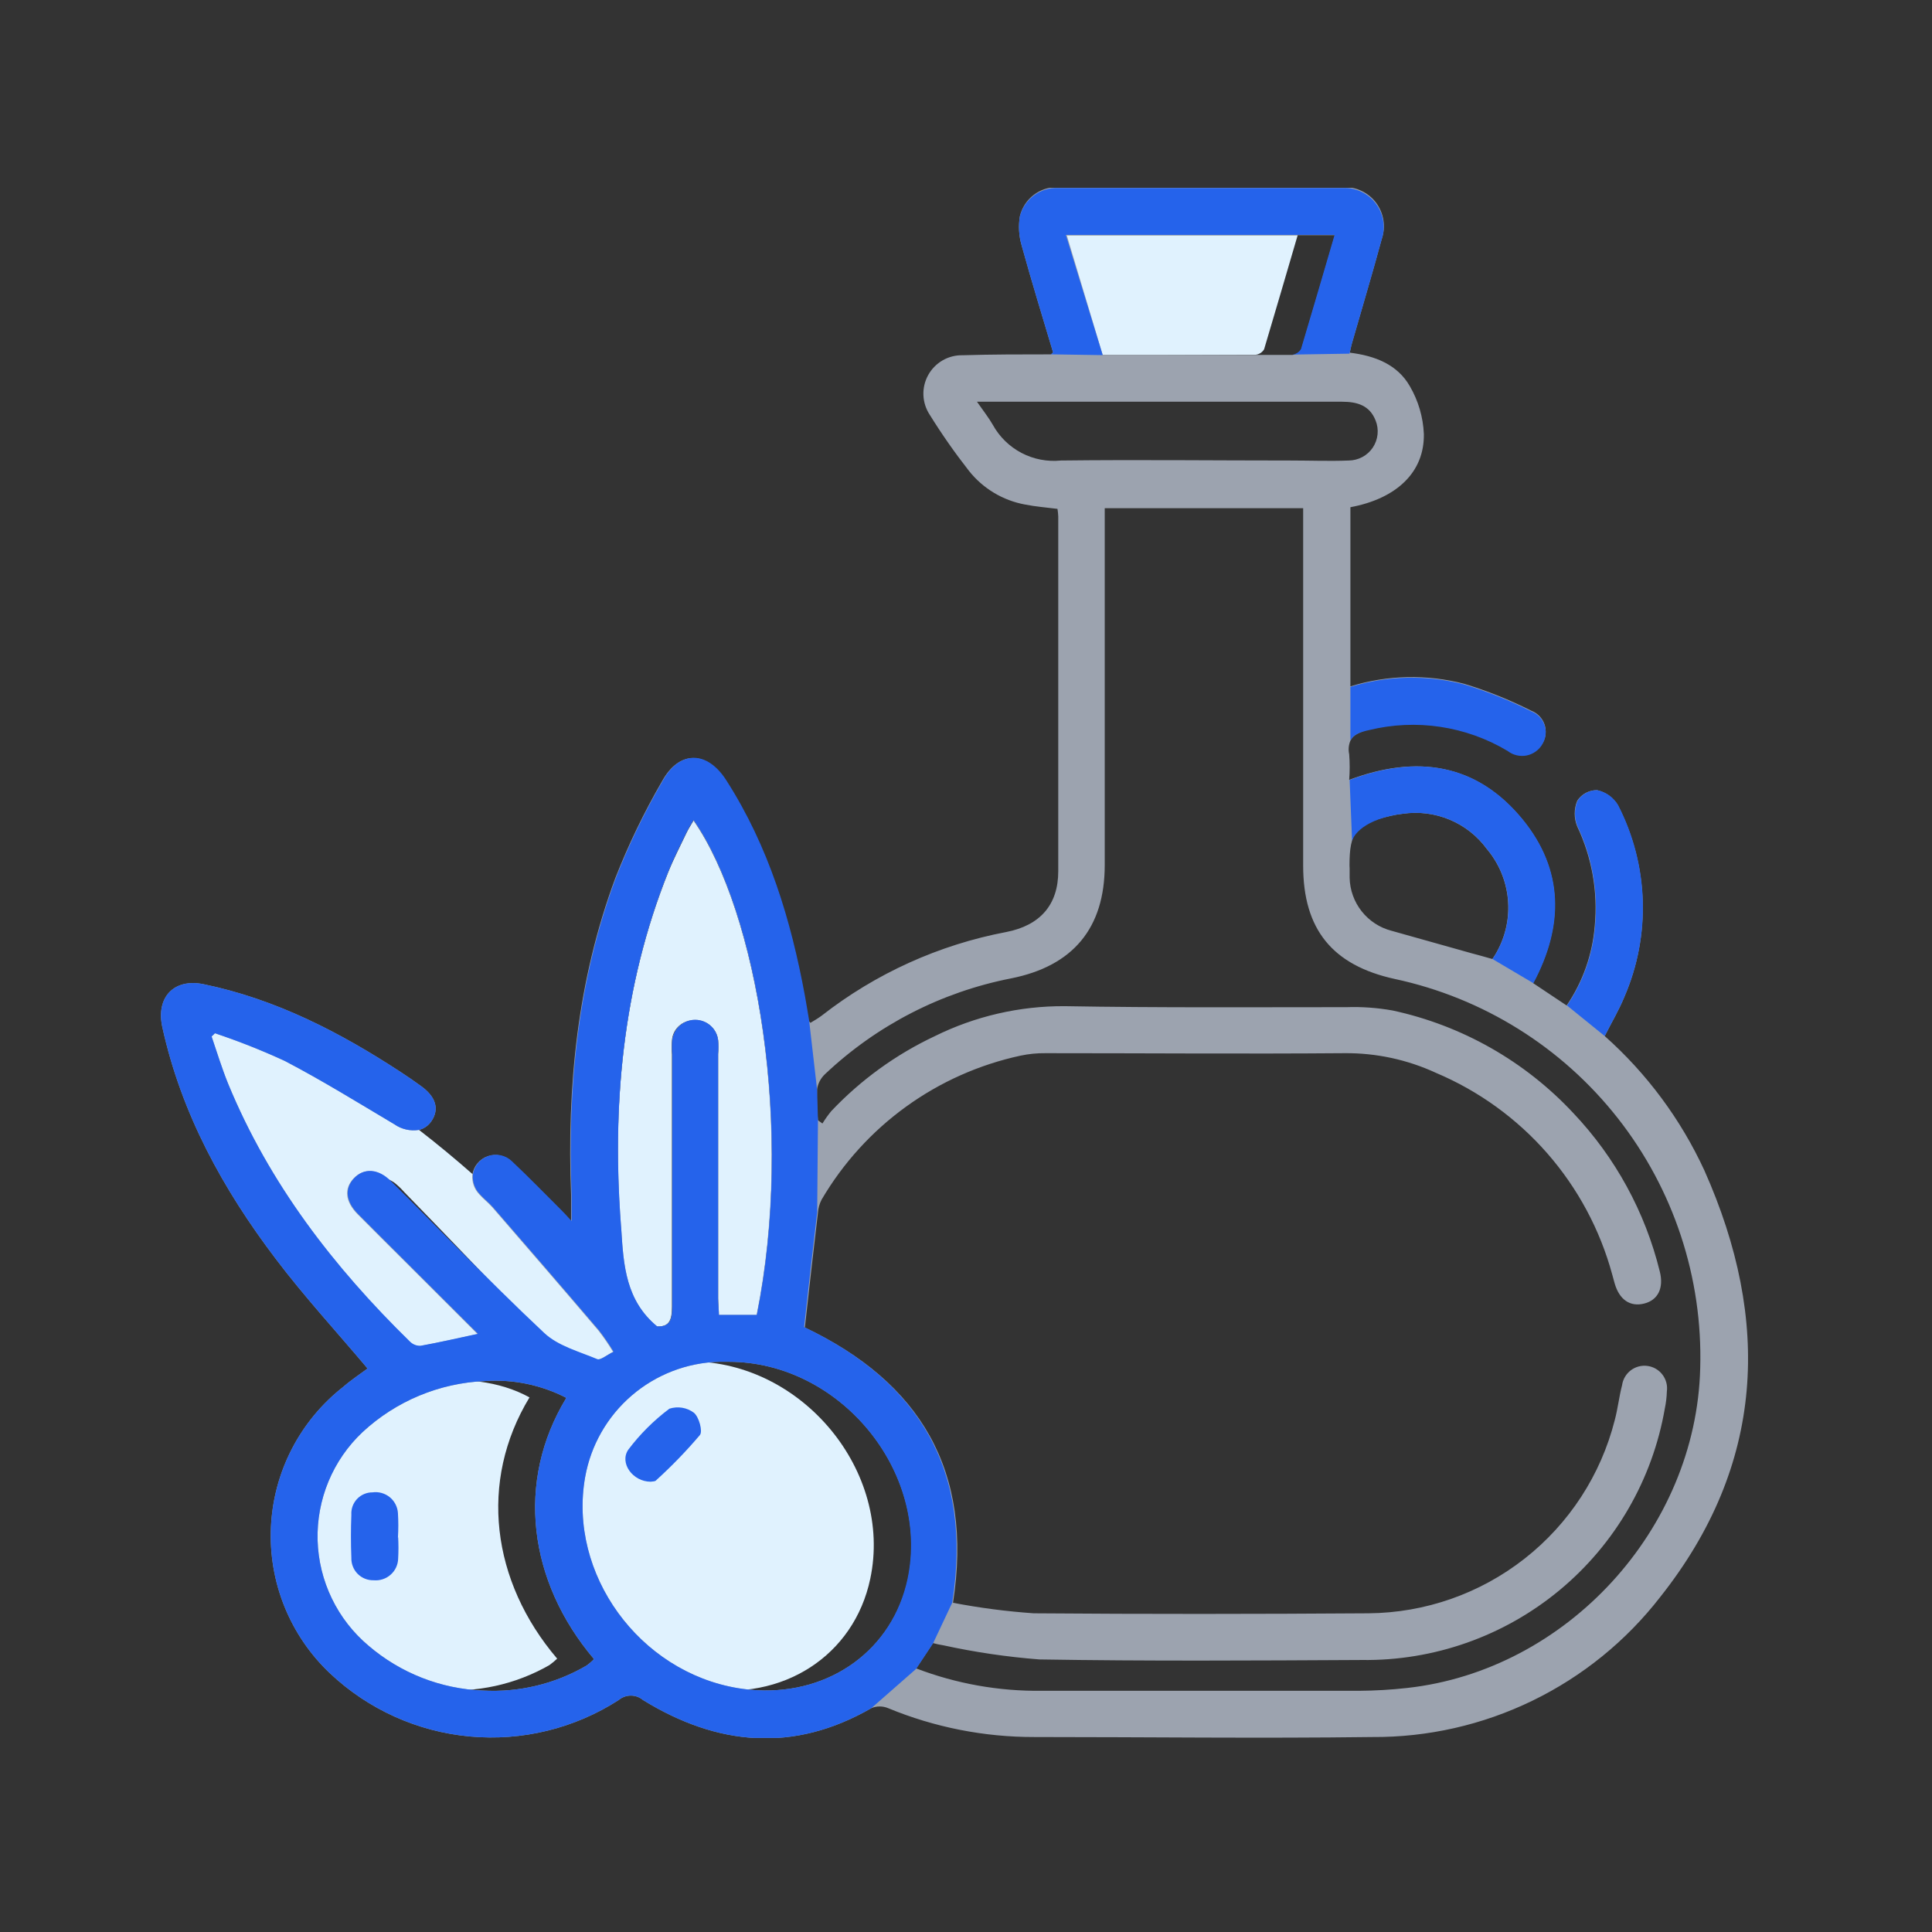 <svg width="72" height="72" viewBox="0 0 72 72" fill="none" xmlns="http://www.w3.org/2000/svg">
<rect x="0" y="0" width="72" height="72" fill="#333333" stroke="none"/>
<g clip-path="url(#clip0_488_1792)">
<path d="M32.432 58.837C31.831 61.696 29.169 63.428 26.106 62.914C22.413 62.309 19.758 58.65 20.401 55.044C20.627 53.803 21.292 52.684 22.276 51.893C23.259 51.102 24.494 50.692 25.755 50.737C29.911 50.754 33.279 54.84 32.432 58.837Z" fill="#E0F2FE"/>
<path d="M20.764 61.813C20.673 61.901 20.575 61.981 20.472 62.055C19.206 62.78 17.747 63.098 16.293 62.966C14.84 62.834 13.462 62.258 12.347 61.316C11.77 60.833 11.302 60.233 10.974 59.556C10.645 58.878 10.464 58.139 10.443 57.387C10.421 56.634 10.559 55.886 10.848 55.191C11.136 54.496 11.569 53.87 12.118 53.354C14.058 51.451 17.509 50.85 19.733 52.077C17.835 55.207 18.31 58.933 20.764 61.813Z" fill="#E0F2FE"/>
<path d="M24.47 49.435C23.301 48.471 23.218 47.157 23.139 45.847C22.796 41.256 23.189 36.779 24.908 32.493C25.108 31.996 25.359 31.516 25.588 31.032C25.663 30.878 25.759 30.732 25.847 30.578C28.226 34.004 29.603 42.099 28.205 49.022H26.79C26.79 48.809 26.765 48.605 26.761 48.405V39.278C26.777 39.106 26.777 38.933 26.761 38.761C26.736 38.544 26.626 38.345 26.456 38.208C26.286 38.07 26.069 38.005 25.851 38.026C25.645 38.024 25.447 38.1 25.296 38.24C25.145 38.38 25.054 38.572 25.041 38.778C25.027 38.95 25.027 39.123 25.041 39.295C25.041 42.433 25.041 45.554 25.041 48.705C25.037 49.148 24.975 49.456 24.47 49.435Z" fill="#E0F2FE"/>
<path d="M23.702 50.508C23.385 50.817 21.87 50.675 21.503 51.042C21.34 50.892 21.19 50.763 21.048 50.625C19.642 49.194 18.406 47.892 17.117 46.548C16.458 45.859 15.777 45.158 15.06 44.42C14.946 44.29 14.82 44.171 14.684 44.065L14.588 44.007C14.418 43.912 14.22 43.879 14.028 43.912C13.836 43.945 13.662 44.043 13.533 44.189C13.404 44.335 13.329 44.52 13.319 44.715C13.31 44.909 13.368 45.101 13.482 45.258C13.589 45.394 13.706 45.521 13.833 45.638C16.028 47.879 16.933 47.562 19.141 49.811C19.458 50.133 18.248 50.904 17.889 51.238C16.378 51.368 16.512 51.238 15.523 50.362C12.059 47.312 9.706 44.678 7.92 40.397C7.715 39.9 7.444 39.479 7.269 38.97C7.214 38.807 7.31 37.659 7.269 37.484C9.326 37.901 12.497 39.671 15.615 42.108C16.295 42.633 16.971 43.193 17.634 43.777C19.945 45.743 21.986 48.006 23.702 50.508Z" fill="#E0F2FE"/>
<path d="M39.71 13.234L38.37 8.765H48.361C47.943 10.201 47.526 11.611 47.109 13.018C47.074 13.076 47.025 13.126 46.967 13.161C46.909 13.197 46.843 13.218 46.775 13.222C44.429 13.234 42.084 13.234 39.71 13.234Z" fill="#E0F2FE"/>
<path d="M63.517 43.618C62.637 41.711 61.373 40.007 59.803 38.611C60.057 38.106 60.337 37.639 60.537 37.146C61.027 36.012 61.259 34.783 61.217 33.548C61.174 32.314 60.858 31.104 60.291 30.006C60.207 29.865 60.095 29.742 59.961 29.646C59.828 29.549 59.676 29.482 59.515 29.447C59.369 29.445 59.226 29.481 59.097 29.549C58.969 29.618 58.86 29.718 58.78 29.839C58.717 29.992 58.684 30.156 58.684 30.321C58.684 30.487 58.717 30.65 58.78 30.803C59.327 31.957 59.552 33.237 59.431 34.509C59.345 35.571 58.984 36.592 58.384 37.472L57.132 36.637C58.284 34.484 58.259 32.41 56.74 30.544C55.033 28.458 52.809 28.112 50.28 29.063C50.305 28.745 50.305 28.425 50.28 28.107C50.242 27.938 50.259 27.762 50.326 27.602C50.434 27.377 50.681 27.277 51.014 27.185C52.773 26.753 54.631 27.032 56.185 27.961C56.284 28.039 56.4 28.095 56.523 28.123C56.646 28.152 56.774 28.154 56.898 28.129C57.021 28.103 57.138 28.051 57.24 27.976C57.342 27.901 57.426 27.805 57.487 27.694C57.549 27.59 57.588 27.473 57.6 27.352C57.612 27.231 57.598 27.109 57.559 26.994C57.519 26.879 57.454 26.775 57.37 26.687C57.285 26.6 57.183 26.532 57.069 26.488C56.265 26.082 55.428 25.745 54.566 25.483C53.171 25.12 51.703 25.153 50.326 25.578V18.902C52.041 18.584 53.088 17.6 53.063 16.172C53.036 15.546 52.857 14.936 52.542 14.395C52.078 13.581 51.236 13.256 50.301 13.143C50.338 12.972 50.363 12.842 50.401 12.726C50.764 11.453 51.148 10.184 51.494 8.903C51.572 8.678 51.593 8.438 51.556 8.203C51.518 7.968 51.424 7.745 51.282 7.555C51.139 7.365 50.951 7.213 50.736 7.112C50.521 7.01 50.284 6.964 50.046 6.975C46.508 6.958 42.967 6.958 39.426 6.975C39.1 6.964 38.78 7.066 38.521 7.265C38.262 7.464 38.081 7.746 38.007 8.064C37.949 8.421 37.97 8.786 38.07 9.133C38.441 10.48 38.854 11.82 39.246 13.135C39.188 13.185 39.18 13.206 39.163 13.206C38.07 13.206 36.972 13.206 35.879 13.239C35.617 13.232 35.358 13.298 35.131 13.428C34.904 13.559 34.717 13.749 34.59 13.979C34.464 14.208 34.402 14.468 34.413 14.729C34.424 14.991 34.507 15.245 34.652 15.463C35.1 16.185 35.588 16.881 36.112 17.55C36.633 18.206 37.375 18.651 38.199 18.802C38.591 18.881 38.992 18.91 39.409 18.964C39.425 19.058 39.434 19.153 39.438 19.248C39.438 23.655 39.438 28.061 39.438 32.468C39.438 33.72 38.762 34.488 37.498 34.734C34.99 35.21 32.632 36.279 30.621 37.851C30.491 37.947 30.35 38.031 30.203 38.118C30.153 38.064 30.137 38.052 30.133 38.035C30.082 37.735 30.032 37.43 29.978 37.13C29.457 34.292 28.63 31.563 27.057 29.105C26.352 27.982 25.317 27.949 24.678 29.105C24.004 30.266 23.419 31.477 22.93 32.727C21.515 36.533 21.123 40.497 21.282 44.532C21.282 44.82 21.282 45.108 21.282 45.513C21.081 45.296 20.977 45.179 20.864 45.071C20.263 44.474 19.675 43.865 19.057 43.285C18.942 43.174 18.799 43.097 18.643 43.062C18.487 43.028 18.325 43.037 18.174 43.09C18.023 43.142 17.89 43.235 17.788 43.359C17.687 43.482 17.622 43.631 17.601 43.79C17.591 43.921 17.608 44.054 17.653 44.178C17.698 44.303 17.768 44.416 17.86 44.512C18.01 44.683 18.198 44.825 18.348 44.996C19.671 46.523 20.989 48.046 22.3 49.586C22.498 49.841 22.68 50.107 22.846 50.383C22.596 50.504 22.362 50.709 22.237 50.658C21.557 50.375 20.773 50.166 20.259 49.682C19.178 48.668 18.123 47.616 17.071 46.56C16.236 45.726 15.402 44.862 14.542 44.019C14.075 43.552 13.541 43.527 13.173 43.919C12.806 44.311 12.873 44.791 13.319 45.246C13.887 45.822 14.463 46.389 15.035 46.961L17.793 49.715C17.033 49.878 16.345 50.037 15.656 50.162C15.585 50.165 15.514 50.153 15.448 50.128C15.381 50.103 15.32 50.065 15.268 50.016C12.426 47.207 10.035 44.107 8.504 40.393C8.27 39.817 8.086 39.216 7.886 38.628L8.011 38.507C8.896 38.802 9.764 39.147 10.611 39.537C12.001 40.263 13.345 41.094 14.697 41.899C14.965 42.087 15.296 42.162 15.619 42.108C15.807 42.06 15.97 41.944 16.078 41.782C16.383 41.332 16.245 40.868 15.681 40.468C15.448 40.297 15.21 40.134 14.968 39.975C12.677 38.473 10.29 37.238 7.59 36.679C6.48 36.449 5.804 37.167 6.05 38.281C6.759 41.503 8.308 44.32 10.277 46.915C11.341 48.322 12.539 49.623 13.699 51.001C13.424 51.205 13.098 51.418 12.79 51.685C11.991 52.311 11.338 53.102 10.873 54.003C10.408 54.905 10.143 55.896 10.097 56.909C10.05 57.923 10.222 58.934 10.602 59.875C10.982 60.815 11.56 61.663 12.297 62.36C13.721 63.704 15.554 64.533 17.504 64.713C19.454 64.894 21.408 64.417 23.055 63.357C23.182 63.25 23.343 63.191 23.51 63.191C23.677 63.191 23.838 63.25 23.965 63.357C26.732 65.059 29.569 65.331 32.474 63.657C32.572 63.616 32.678 63.595 32.785 63.595C32.891 63.595 32.997 63.616 33.095 63.657C34.825 64.372 36.678 64.738 38.55 64.734C42.723 64.734 46.937 64.788 51.135 64.734C53.206 64.748 55.252 64.284 57.114 63.378C58.976 62.473 60.605 61.151 61.873 59.514C65.766 54.606 66.016 49.223 63.517 43.618ZM50.292 32.255C50.292 31.003 50.53 30.703 51.812 30.407C51.964 30.371 52.119 30.344 52.275 30.327C52.867 30.24 53.472 30.316 54.024 30.547C54.576 30.777 55.055 31.155 55.409 31.638C55.852 32.163 56.126 32.81 56.193 33.495C56.26 34.179 56.118 34.867 55.784 35.469C55.751 35.535 55.709 35.598 55.667 35.665L55.617 35.74C55.354 35.665 55.092 35.59 54.833 35.523L51.861 34.688C51.421 34.575 51.03 34.32 50.748 33.964C50.465 33.608 50.307 33.169 50.297 32.714C50.297 32.598 50.297 32.481 50.297 32.368L50.292 32.255ZM49.75 8.765C49.333 10.201 48.915 11.611 48.498 13.018C48.464 13.077 48.417 13.127 48.359 13.163C48.302 13.199 48.236 13.221 48.168 13.226C46.036 13.226 43.899 13.226 41.742 13.226H41.095L39.756 8.765H49.75ZM37.001 15.835C36.851 15.572 36.659 15.33 36.409 14.971H36.98C41.326 14.971 45.67 14.971 50.013 14.971C50.58 14.971 51.044 15.108 51.265 15.672C51.331 15.836 51.356 16.014 51.337 16.19C51.319 16.366 51.257 16.535 51.159 16.682C51.06 16.829 50.927 16.949 50.77 17.033C50.614 17.116 50.44 17.161 50.263 17.162C49.554 17.191 48.84 17.162 48.127 17.162C45.264 17.162 42.401 17.128 39.539 17.162C39.032 17.214 38.521 17.116 38.07 16.88C37.619 16.644 37.247 16.28 37.001 15.835ZM24.9 32.472C25.1 31.976 25.346 31.496 25.58 31.012C25.655 30.857 25.751 30.711 25.838 30.557C28.217 33.979 29.594 42.079 28.196 49.002H26.79C26.79 48.789 26.761 48.584 26.761 48.384V39.279C26.777 39.106 26.777 38.933 26.761 38.761C26.735 38.553 26.635 38.361 26.477 38.221C26.32 38.082 26.117 38.005 25.907 38.005C25.697 38.005 25.494 38.082 25.337 38.221C25.18 38.361 25.079 38.553 25.054 38.761C25.041 38.933 25.041 39.106 25.054 39.279C25.054 42.417 25.054 45.538 25.054 48.689C25.054 49.144 24.996 49.457 24.491 49.432C23.322 48.468 23.239 47.153 23.155 45.839C22.792 41.265 23.189 36.775 24.908 32.472H24.9ZM21.858 62.072C20.69 62.754 19.348 63.078 17.997 63.002C16.43 62.942 14.928 62.353 13.737 61.333C13.161 60.849 12.693 60.249 12.366 59.571C12.038 58.894 11.858 58.155 11.836 57.403C11.815 56.65 11.954 55.902 12.242 55.207C12.531 54.512 12.963 53.887 13.511 53.371C14.758 52.214 16.377 51.539 18.077 51.468C19.125 51.395 20.173 51.612 21.106 52.094C19.212 55.207 19.683 58.934 22.137 61.83C22.052 61.919 21.958 62 21.858 62.072ZM28.205 62.99C27.973 62.977 27.741 62.952 27.512 62.915C23.819 62.309 21.165 58.65 21.807 55.044C22.018 53.864 22.629 52.793 23.537 52.011C24.446 51.229 25.596 50.783 26.794 50.75H26.815C26.928 50.75 27.04 50.75 27.161 50.75C31.314 50.75 34.673 54.852 33.838 58.85C33.262 61.471 30.959 63.14 28.205 62.99ZM63.362 50.984C63.216 56.985 58.384 62.251 52.437 62.906C51.846 62.972 51.251 63.007 50.656 63.011C46.708 63.011 42.764 63.011 38.817 63.011C37.22 63.03 35.634 62.747 34.143 62.176L34.769 61.233C34.896 61.268 35.026 61.296 35.157 61.316C36.336 61.573 37.53 61.749 38.733 61.842C42.735 61.909 46.737 61.884 50.743 61.863C53.435 61.901 56.052 60.978 58.123 59.259C60.195 57.54 61.585 55.139 62.044 52.486C62.087 52.279 62.113 52.068 62.119 51.856C62.134 51.746 62.128 51.635 62.1 51.528C62.072 51.421 62.024 51.32 61.957 51.232C61.89 51.143 61.807 51.069 61.712 51.013C61.616 50.957 61.511 50.92 61.401 50.905C61.291 50.889 61.18 50.896 61.073 50.923C60.966 50.951 60.865 51 60.777 51.066C60.688 51.133 60.614 51.217 60.558 51.312C60.502 51.407 60.465 51.513 60.45 51.622C60.341 52.04 60.291 52.495 60.178 52.92C59.66 54.967 58.477 56.784 56.816 58.087C55.155 59.39 53.109 60.106 50.998 60.123C46.825 60.152 42.685 60.156 38.525 60.123C37.515 60.053 36.51 59.922 35.516 59.731C36.288 54.781 34.264 51.506 29.995 49.473C30.153 48.054 30.312 46.623 30.483 45.196C30.493 45.024 30.54 44.856 30.621 44.703C31.418 43.345 32.488 42.167 33.764 41.244C35.039 40.321 36.493 39.673 38.032 39.341C38.339 39.276 38.653 39.245 38.967 39.249C42.681 39.249 46.395 39.279 50.109 39.249C51.286 39.239 52.45 39.49 53.518 39.984C55.11 40.657 56.528 41.683 57.665 42.984C58.802 44.285 59.629 45.828 60.082 47.495C60.116 47.608 60.141 47.721 60.174 47.829C60.349 48.438 60.75 48.71 61.272 48.58C61.793 48.451 62.01 47.996 61.856 47.387C61.312 45.17 60.2 43.134 58.63 41.478C56.83 39.549 54.483 38.216 51.903 37.659C51.336 37.557 50.76 37.515 50.184 37.534C46.679 37.534 43.178 37.559 39.676 37.497C37.998 37.488 36.34 37.871 34.836 38.615C33.387 39.297 32.08 40.244 30.98 41.407C30.859 41.553 30.749 41.708 30.65 41.87L30.483 41.749C30.445 41.368 30.434 40.984 30.45 40.601C30.48 40.383 30.585 40.181 30.746 40.03C32.673 38.209 35.076 36.972 37.677 36.462C39.985 36.003 41.17 34.592 41.17 32.239C41.17 28.041 41.17 23.844 41.17 19.649V18.939H48.565V32.26C48.565 34.634 49.654 35.974 51.978 36.483C55.272 37.188 58.213 39.025 60.293 41.675C62.373 44.324 63.459 47.617 63.362 50.984Z" fill="#9CA3AF"/>
<path d="M24.249 55.219C23.581 55.219 23.076 54.522 23.414 54.026C23.85 53.447 24.366 52.933 24.946 52.498C25.099 52.449 25.262 52.436 25.421 52.462C25.58 52.488 25.73 52.552 25.86 52.649C26.051 52.807 26.198 53.346 26.081 53.483C25.579 54.074 25.04 54.632 24.466 55.153C24.424 55.219 24.303 55.207 24.249 55.219Z" fill="#2563EB"/>
<path d="M14.838 57.285C14.853 57.552 14.853 57.819 14.838 58.086C14.835 58.2 14.808 58.312 14.76 58.415C14.712 58.518 14.643 58.61 14.557 58.685C14.472 58.761 14.373 58.818 14.264 58.853C14.156 58.889 14.042 58.902 13.929 58.892C13.818 58.895 13.708 58.876 13.605 58.835C13.502 58.794 13.409 58.733 13.331 58.655C13.253 58.577 13.191 58.483 13.151 58.38C13.11 58.278 13.091 58.167 13.094 58.057C13.073 57.523 13.073 56.984 13.094 56.45C13.087 56.343 13.103 56.235 13.139 56.134C13.176 56.032 13.233 55.94 13.307 55.861C13.381 55.783 13.47 55.721 13.569 55.679C13.668 55.636 13.775 55.615 13.883 55.616C13.996 55.6 14.112 55.608 14.222 55.639C14.333 55.67 14.436 55.723 14.525 55.795C14.614 55.868 14.687 55.958 14.739 56.06C14.792 56.162 14.823 56.273 14.83 56.388C14.849 56.693 14.849 57 14.83 57.306L14.838 57.285Z" fill="#2563EB"/>
<path d="M51.486 8.94C51.14 10.222 50.756 11.49 50.393 12.763C50.355 12.892 50.33 13.022 50.292 13.18L48.156 13.214C48.224 13.208 48.289 13.187 48.347 13.15C48.404 13.114 48.452 13.064 48.486 13.005C48.903 11.599 49.32 10.188 49.737 8.753H39.722L41.095 13.235L39.163 13.205C39.163 13.205 39.188 13.184 39.246 13.134C38.854 11.82 38.441 10.48 38.07 9.132C37.97 8.785 37.949 8.42 38.007 8.064C38.087 7.752 38.272 7.477 38.53 7.285C38.788 7.093 39.104 6.995 39.426 7.008C42.965 7.008 46.505 7.008 50.046 7.008C50.284 6.998 50.52 7.046 50.735 7.148C50.949 7.25 51.136 7.403 51.278 7.593C51.42 7.784 51.513 8.006 51.549 8.241C51.586 8.476 51.564 8.716 51.486 8.94Z" fill="#2563EB"/>
<path d="M57.145 36.641L55.621 35.74L55.672 35.665C55.713 35.598 55.755 35.535 55.788 35.468C56.122 34.867 56.264 34.179 56.197 33.495C56.13 32.81 55.857 32.163 55.413 31.638C55.059 31.155 54.58 30.777 54.028 30.547C53.476 30.316 52.871 30.24 52.279 30.327C52.123 30.344 51.968 30.371 51.816 30.407C50.535 30.703 50.388 31.333 50.388 31.333L50.297 29.067C52.825 28.116 55.05 28.454 56.757 30.549C58.271 32.414 58.296 34.488 57.145 36.641Z" fill="#2563EB"/>
<path d="M50.326 27.594V25.599C51.703 25.175 53.171 25.144 54.566 25.508C55.428 25.77 56.265 26.107 57.069 26.513C57.183 26.557 57.285 26.625 57.37 26.712C57.454 26.799 57.519 26.904 57.559 27.019C57.598 27.134 57.612 27.256 57.6 27.377C57.588 27.498 57.549 27.615 57.487 27.719C57.426 27.83 57.342 27.926 57.24 28.001C57.138 28.076 57.022 28.128 56.898 28.154C56.774 28.179 56.646 28.177 56.523 28.148C56.4 28.119 56.284 28.064 56.185 27.986C54.631 27.057 52.773 26.778 51.014 27.21C50.681 27.281 50.434 27.381 50.326 27.594Z" fill="#2563EB"/>
<path d="M60.537 37.146C60.337 37.638 60.057 38.106 59.803 38.611L58.397 37.471C58.997 36.592 59.358 35.57 59.444 34.509C59.564 33.237 59.34 31.957 58.793 30.803C58.729 30.65 58.696 30.486 58.696 30.321C58.696 30.155 58.729 29.992 58.793 29.839C58.873 29.717 58.982 29.618 59.11 29.549C59.238 29.48 59.382 29.445 59.527 29.447C59.688 29.482 59.84 29.549 59.974 29.645C60.107 29.742 60.22 29.864 60.304 30.006C60.868 31.105 61.182 32.315 61.223 33.55C61.263 34.784 61.029 36.013 60.537 37.146Z" fill="#2563EB"/>
<path d="M29.966 49.456C30.124 48.038 30.283 46.606 30.454 45.179L30.483 41.749L30.45 40.601L30.153 38.026C30.103 37.726 30.053 37.421 29.999 37.121C29.477 34.283 28.651 31.554 27.078 29.096C26.373 27.974 25.338 27.94 24.699 29.096C24.025 30.257 23.44 31.468 22.951 32.718C21.536 36.524 21.144 40.489 21.302 44.524C21.302 44.812 21.302 45.1 21.302 45.505C21.102 45.288 20.998 45.171 20.885 45.062C20.284 44.465 19.696 43.856 19.078 43.276C18.963 43.165 18.82 43.088 18.664 43.054C18.508 43.019 18.346 43.029 18.195 43.081C18.044 43.133 17.91 43.226 17.809 43.35C17.708 43.474 17.643 43.623 17.622 43.781C17.611 43.913 17.629 44.045 17.674 44.17C17.718 44.294 17.789 44.408 17.881 44.503C18.031 44.674 18.219 44.816 18.369 44.987C19.692 46.514 21.01 48.038 22.321 49.577C22.518 49.832 22.701 50.098 22.867 50.374C22.617 50.495 22.383 50.7 22.258 50.65C21.578 50.366 20.793 50.157 20.28 49.673C19.199 48.659 18.143 47.608 17.092 46.552C16.257 45.717 15.423 44.853 14.563 44.011C14.096 43.543 13.562 43.518 13.194 43.91C12.827 44.303 12.894 44.783 13.34 45.237C13.908 45.813 14.484 46.381 15.055 46.953L17.814 49.707C17.054 49.87 16.366 50.028 15.677 50.153C15.606 50.156 15.535 50.145 15.468 50.119C15.402 50.094 15.341 50.056 15.289 50.007C12.426 47.207 10.035 44.107 8.504 40.393C8.27 39.817 8.086 39.216 7.886 38.627L8.011 38.506C8.896 38.802 9.764 39.146 10.611 39.537C12.001 40.263 13.345 41.094 14.697 41.899C14.965 42.087 15.296 42.161 15.619 42.108C15.807 42.06 15.97 41.944 16.078 41.782C16.383 41.331 16.245 40.868 15.681 40.468C15.448 40.297 15.21 40.134 14.968 39.975C12.677 38.473 10.29 37.238 7.59 36.679C6.48 36.449 5.804 37.167 6.05 38.281C6.759 41.503 8.308 44.319 10.277 46.915C11.341 48.321 12.539 49.623 13.699 51C13.424 51.205 13.098 51.418 12.79 51.685C11.991 52.311 11.338 53.102 10.873 54.003C10.408 54.905 10.143 55.896 10.097 56.909C10.05 57.922 10.222 58.934 10.602 59.874C10.982 60.815 11.56 61.663 12.297 62.359C13.721 63.704 15.554 64.532 17.504 64.713C19.454 64.894 21.408 64.416 23.055 63.357C23.182 63.249 23.343 63.19 23.51 63.19C23.677 63.19 23.838 63.249 23.965 63.357C26.732 65.059 29.569 65.331 32.474 63.657L34.143 62.193L34.769 61.249L35.487 59.726C36.259 54.764 34.235 51.489 29.966 49.456ZM24.908 32.472C25.108 31.976 25.355 31.496 25.588 31.012C25.663 30.857 25.759 30.711 25.847 30.557C28.226 33.979 29.603 42.078 28.205 49.002H26.79C26.79 48.789 26.761 48.584 26.761 48.384V39.278C26.777 39.106 26.777 38.933 26.761 38.761C26.735 38.552 26.635 38.36 26.477 38.221C26.32 38.082 26.117 38.005 25.907 38.005C25.697 38.005 25.494 38.082 25.337 38.221C25.18 38.36 25.079 38.552 25.054 38.761C25.041 38.933 25.041 39.106 25.054 39.278C25.054 42.416 25.054 45.538 25.054 48.688C25.054 49.143 24.996 49.456 24.491 49.431C23.322 48.467 23.239 47.153 23.155 45.838C22.792 41.265 23.189 36.775 24.908 32.472ZM21.858 62.071C20.69 62.754 19.348 63.078 17.997 63.002C16.43 62.941 14.928 62.353 13.737 61.333C13.161 60.849 12.693 60.249 12.366 59.571C12.038 58.894 11.858 58.154 11.836 57.402C11.815 56.65 11.954 55.902 12.242 55.207C12.531 54.512 12.963 53.886 13.511 53.371C14.758 52.213 16.377 51.539 18.077 51.468C19.125 51.395 20.173 51.612 21.106 52.094C19.212 55.207 19.683 58.933 22.137 61.829C22.052 61.919 21.958 62 21.858 62.071ZM33.822 58.837C33.262 61.471 30.959 63.14 28.205 62.989C27.973 62.977 27.741 62.952 27.512 62.914C23.819 62.309 21.165 58.65 21.807 55.044C22.018 53.864 22.629 52.793 23.537 52.011C24.446 51.228 25.596 50.783 26.794 50.75H26.815C26.928 50.75 27.04 50.75 27.161 50.75C31.297 50.754 34.664 54.84 33.822 58.837Z" fill="#2563EB"/>
</g>
<defs>
<clipPath id="clip0_488_1792">
<rect width="59.144" height="57.767" fill="white" transform="translate(6 7)"/>
</clipPath>
</defs>
</svg>
